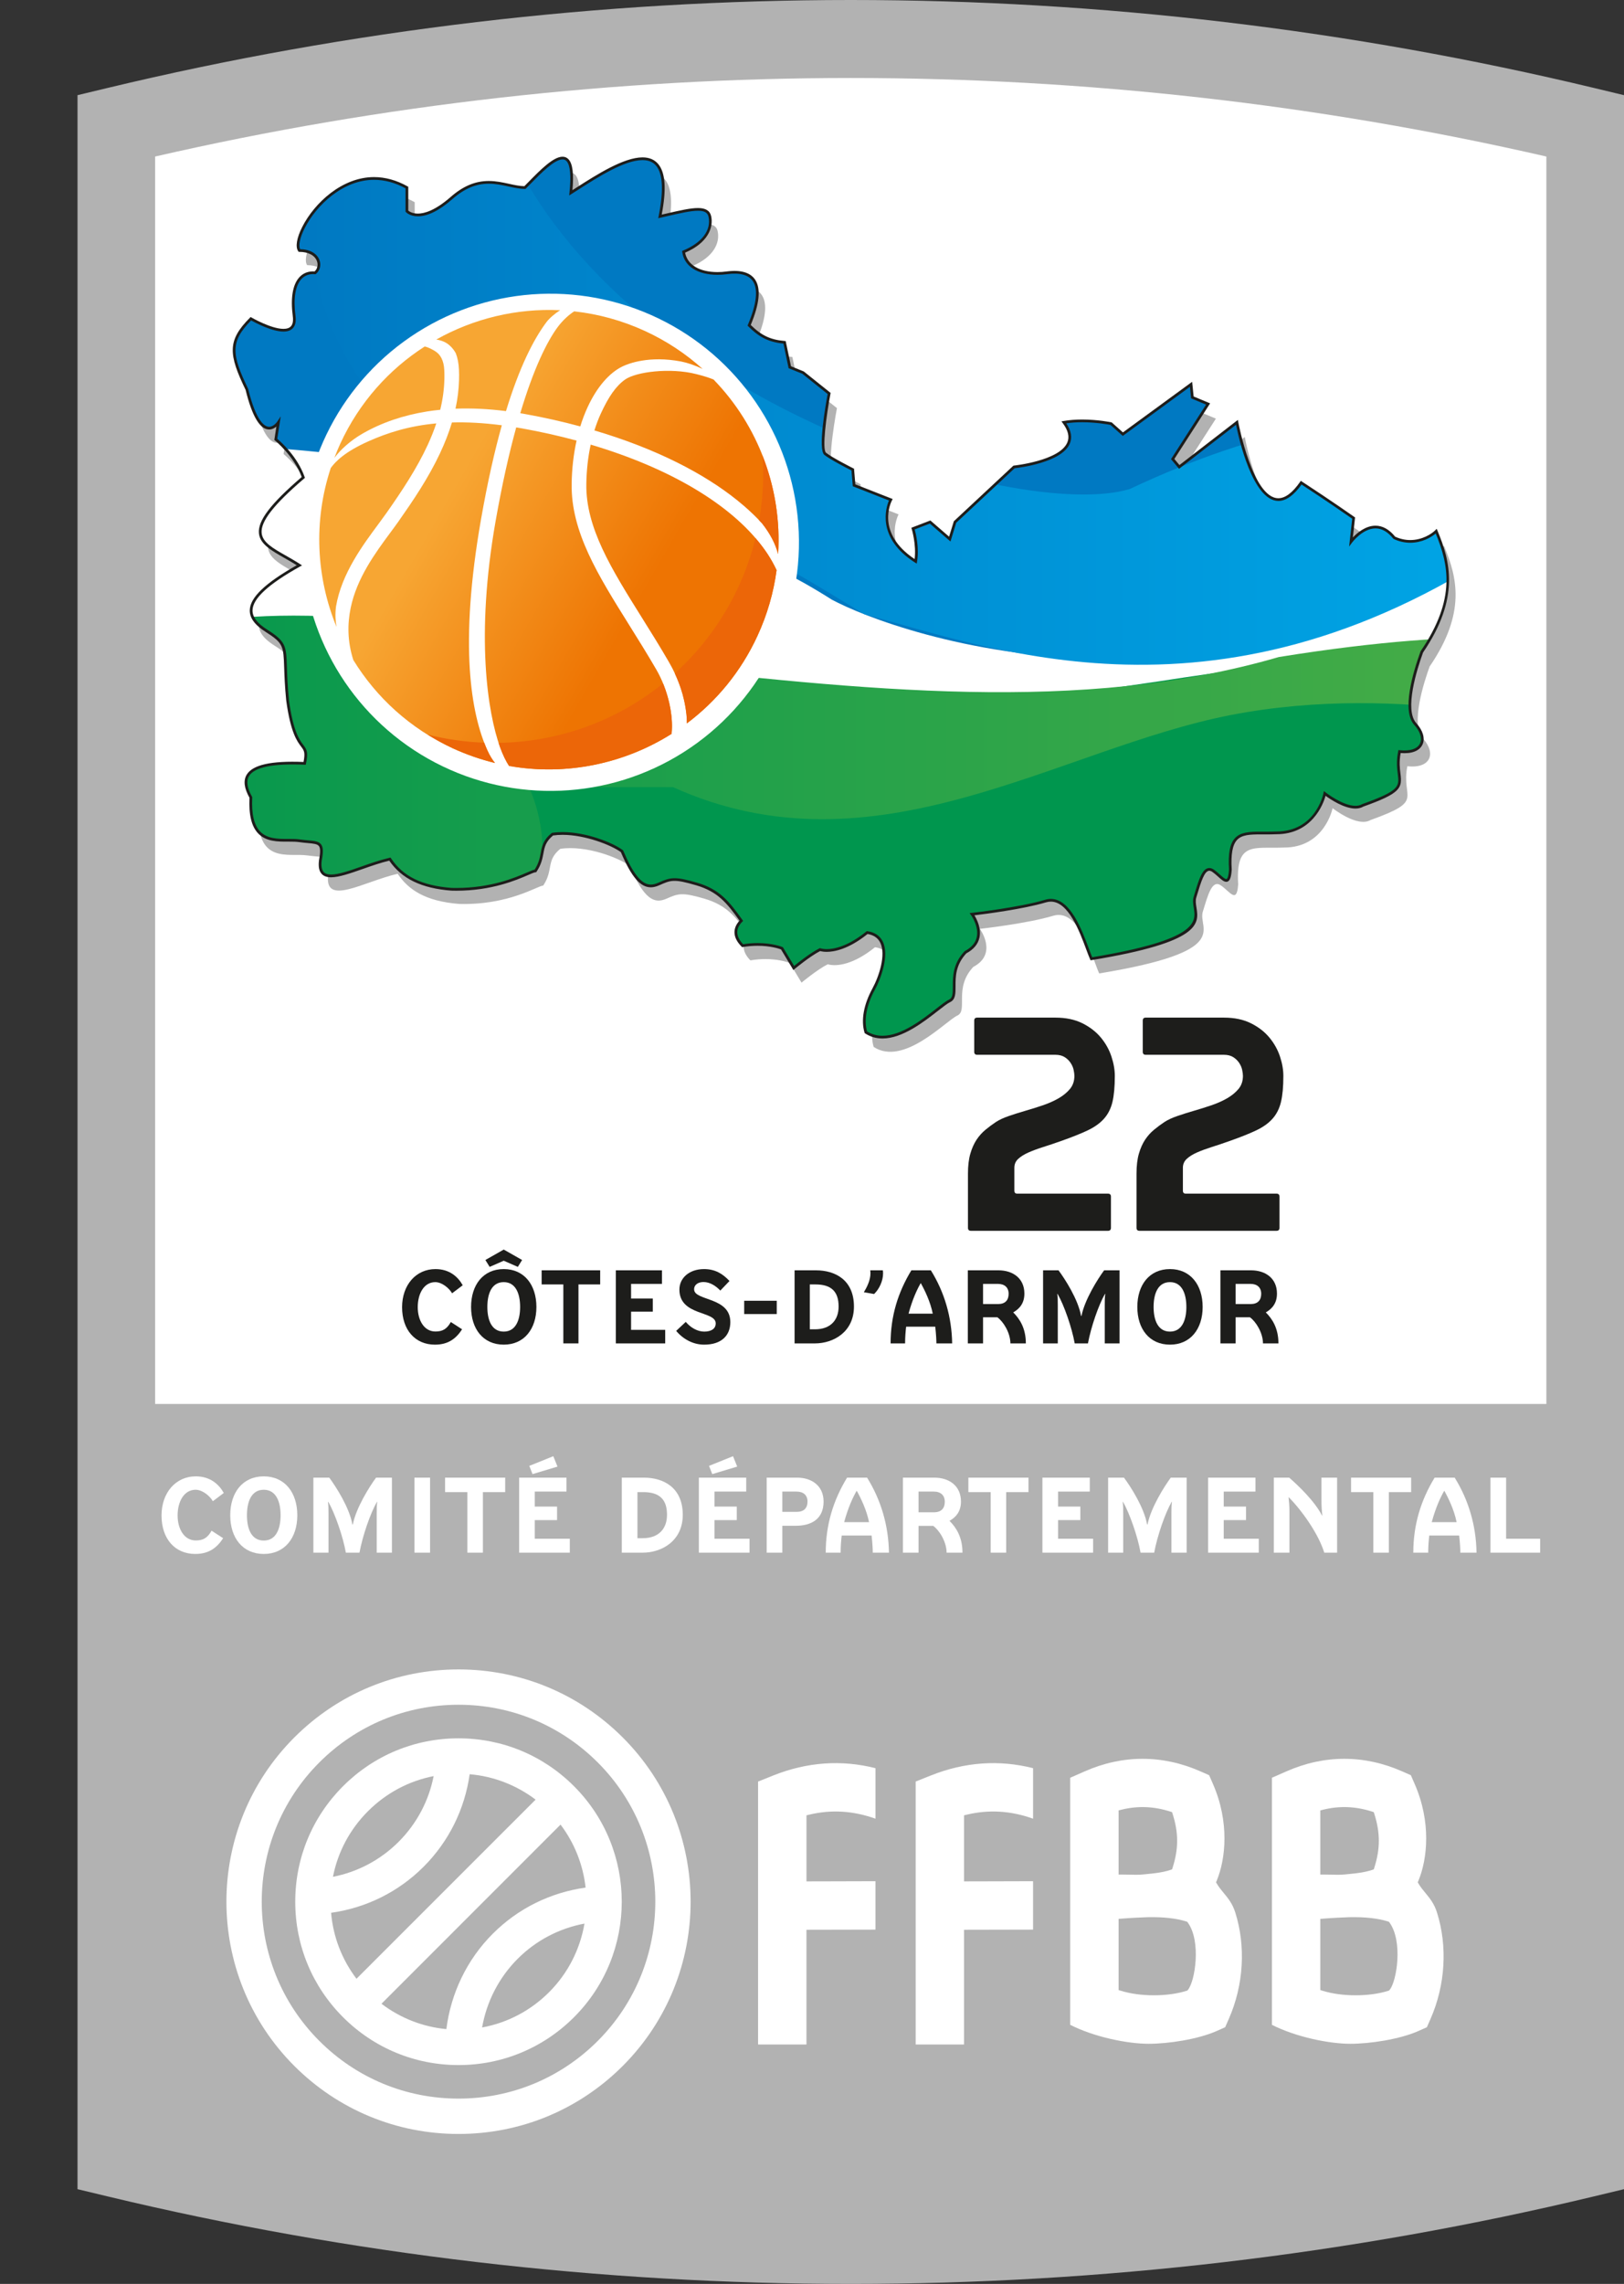 <?xml version="1.0" encoding="UTF-8"?><svg xmlns="http://www.w3.org/2000/svg" width="106.311mm" height="149.469mm" xmlns:xlink="http://www.w3.org/1999/xlink" viewBox="0 0 301.354 423.692"><rect x="0" y="0" width="301.354" height="423.692" fill="#333333" stroke="none"/><defs><style>.cls-1{fill:none;}.cls-2{fill:url(#linear-gradient);}.cls-3{clip-path:url(#clippath);}.cls-4{fill:#00964e;}.cls-5{fill:#0079c2;}.cls-6{fill:#ec6608;}.cls-7{fill:#fff;}.cls-8{fill:#b2b2b2;}.cls-9{fill:#1d1d1b;}.cls-10{fill:url(#Nouvelle_nuance_de_dégradé_2);}.cls-11{fill:url(#Nouvelle_nuance_de_dégradé_4);}</style><clipPath id="clippath"><path class="cls-1" d="m46.473,59.175s8.76,5.107,8.029-.485c-.729-5.599.974-8.274,3.893-8.03,1.459-1.219.73-4.139-2.92-4.139-1.946-2.676,7.786-18.492,19.952-11.678v4.38s2.434,2.678,8.274-2.434c5.84-5.109,9.977-1.946,13.627-1.946,3.648-3.65,9.732-10.707,8.514.974,6.57-4.136,20.197-13.871,16.546,4.38,5.354-1.216,8.763-2.19,9.248,0,.485,2.189-.732,4.865-4.868,6.568.488,3.408,4.381,4.378,8.029,3.895,3.651-.488,8.031.486,4.139,9.734,1.948,1.946,3.651,2.917,6.569,3.161l.972,4.622,2.435.975,4.865,3.891s-1.948,10.22-.731,11.194c1.219.974,5.111,2.921,5.111,2.921l.244,2.92,6.815,2.676s-3.41,6.326,4.621,11.436c.487-2.919-.488-6.083-.488-6.083l3.166-1.216,3.649,3.164.972-3.164,10.951-10.22s14.356-1.46,9.248-8.272c4.133-.729,8.757.241,8.757.241l2.191,1.95,12.652-9.248.244,2.433,2.92,1.218-6.569,10.218,1.216,1.46,10.704-8.272s4.136,22.389,11.921,11.194c5.599,3.65,9.735,6.567,9.735,6.567l-.485,4.381s4.136-5.595,8.028-.73c3.649,1.705,6.812-.242,7.785-1.216,2.435,5.838,4.139,12.413-2.676,22.386-.972,2.678-3.649,10.706-1.213,13.385,2.429,2.673,1.457,5.593-2.923,5.107-1.216,6.085,3.408,6.325-6.812,9.976-2.435,1.46-7.056-2.191-7.056-2.191,0,0-1.46,7.301-9.004,7.301-5.596.242-9.004-1.216-8.516,6.814-.244,3.651-1.46,1.459-3.161.244-1.704-1.219-2.438,1.702-3.408,4.867-.975,3.162,5.84,7.3-19.224,11.432-1.219-2.672-3.651-12.162-8.519-10.703-4.865,1.46-13.624,2.434-13.624,2.434,0,0,3.408,4.621-1.216,7.058-3.649,3.891-.972,8.027-2.92,9.004-2.188.973-9.976,9.486-15.575,5.84-.728-2.437,0-5.359,1.46-8.031,1.463-2.679,3.895-9.732-1.213-10.464-3.895,3.164-7.056,3.648-8.76,3.164-1.95.971-4.87,3.405-4.87,3.405l-2.189-3.648s-2.92-1.216-7.3-.485c-1.216-1.22-1.945-2.921-.241-4.625-2.432-3.407-4.136-5.597-8.274-6.814-4.135-1.216-4.866-.972-7.056,0-2.19.975-4.137.242-6.812-6.083-1.946-1.46-8.03-3.892-12.898-3.164-2.676,2.19-1.218,3.894-3.162,6.815-.974,0-6.329,3.649-15.574,3.408-6.326-.487-9.488-2.679-11.436-5.598-6.327,1.46-13.627,6.082-12.896.242.729-3.891-.486-3.164-3.894-3.647-3.406-.489-9.488,1.702-9.002-8.033-2.191-3.891-.974-6.812,9.976-6.325.974-4.625-1.704-.975-3.164-11.681-.972-9.732.731-9.975-3.892-12.895-4.624-2.919-4.38-6.329,6.082-12.166-6.326-4.137-12.896-4.625.73-16.303-1.46-4.139-5.11-7.059-5.11-7.059l.488-3.161s-3.162,4.867-5.841-6.084c-3.162-6.57-3.405-9.004.731-13.14Z"/></clipPath><linearGradient id="Nouvelle_nuance_de_dégradé_2" x1="56.359" y1="72.225" x2="285.507" y2="72.225" gradientUnits="userSpaceOnUse"><stop offset="0" stop-color="#0079c2"/><stop offset="1" stop-color="#00a7e7"/></linearGradient><linearGradient id="Nouvelle_nuance_de_dégradé_4" x1="11.599" y1="153.757" x2="294.408" y2="153.757" gradientUnits="userSpaceOnUse"><stop offset="0" stop-color="#00964e"/><stop offset="1" stop-color="#4bae46"/></linearGradient><linearGradient id="linear-gradient" x1="64.954" y1="78.806" x2="138.766" y2="121.422" gradientUnits="userSpaceOnUse"><stop offset=".262" stop-color="#f7a633"/><stop offset=".738" stop-color="#ee7402"/></linearGradient></defs><g id="Calque_4"><polygon class="cls-7" points="291.55 23.47 151.561 3.468 25.05 23.47 25.05 265.46 291.55 265.46 291.55 23.47"/></g><g id="Calque_5"><path class="cls-8" d="m48.001,61.843s8.76,5.107,8.028-.485c-.729-5.599.974-8.274,3.893-8.03,1.459-1.219.73-4.139-2.92-4.139-1.946-2.676,7.786-18.492,19.952-11.678v4.38s2.434,2.678,8.274-2.434c5.84-5.108,9.977-1.946,13.627-1.946,3.649-3.65,9.732-10.707,8.515.974,6.57-4.136,20.197-13.871,16.546,4.38,5.354-1.216,8.762-2.19,9.247,0,.488,2.189-.732,4.865-4.867,6.569.488,3.407,4.379,4.378,8.031,3.895,3.648-.488,8.028.486,4.136,9.734,1.947,1.946,3.651,2.917,6.571,3.161l.972,4.622,2.432.975,4.868,3.891s-1.948,10.22-.732,11.194c1.219.974,5.111,2.921,5.111,2.921l.244,2.92,6.812,2.676s-3.408,6.326,4.624,11.436c.488-2.919-.49-6.084-.49-6.084l3.166-1.216,3.651,3.164.97-3.164,10.951-10.22s14.356-1.46,9.248-8.272c4.136-.729,8.76.241,8.76.241l2.189,1.95,12.652-9.248.244,2.433,2.92,1.218-6.568,10.218,1.216,1.46,10.707-8.272s4.133,22.389,11.921,11.194c5.596,3.65,9.732,6.567,9.732,6.567l-.485,4.381s4.136-5.595,8.028-.73c3.651,1.705,6.815-.242,7.785-1.216,2.435,5.838,4.139,12.413-2.673,22.386-.973,2.678-3.649,10.706-1.216,13.385,2.432,2.673,1.46,5.593-2.92,5.107-1.216,6.085,3.405,6.325-6.815,9.976-2.432,1.46-7.056-2.191-7.056-2.191,0,0-1.457,7.301-9.001,7.301-5.599.242-9.006-1.216-8.519,6.814-.241,3.651-1.457,1.459-3.161.244-1.704-1.219-2.435,1.702-3.408,4.867-.972,3.162,5.84,7.3-19.223,11.432-1.216-2.672-3.651-12.162-8.516-10.703-4.867,1.46-13.624,2.434-13.624,2.434,0,0,3.408,4.621-1.219,7.057-3.649,3.891-.97,8.027-2.917,9.004-2.191.972-9.979,9.486-15.575,5.84-.729-2.437,0-5.359,1.46-8.031,1.46-2.679,3.892-9.732-1.214-10.464-3.898,3.164-7.059,3.648-8.763,3.164-1.948.971-4.867,3.405-4.867,3.405l-2.189-3.649s-2.92-1.216-7.3-.485c-1.216-1.22-1.945-2.921-.241-4.625-2.435-3.408-4.139-5.597-8.275-6.814-4.135-1.216-4.867-.972-7.057,0-2.19.975-4.138.242-6.812-6.084-1.946-1.46-8.03-3.892-12.897-3.164-2.676,2.19-1.218,3.894-3.162,6.815-.974,0-6.329,3.649-15.574,3.408-6.326-.488-9.488-2.679-11.436-5.598-6.327,1.46-13.627,6.082-12.896.243.729-3.891-.486-3.164-3.894-3.647-3.406-.489-9.488,1.702-9.002-8.033-2.191-3.891-.974-6.812,9.976-6.325.974-4.625-1.704-.975-3.164-11.681-.972-9.732.731-9.975-3.892-12.895-4.623-2.918-4.38-6.329,6.082-12.166-6.326-4.137-12.896-4.625.73-16.303-1.46-4.139-5.11-7.059-5.11-7.059l.487-3.161s-3.162,4.867-5.841-6.083c-3.162-6.57-3.405-9.004.731-13.14Z"/><g class="cls-3"><rect class="cls-7" x="38.912" y="26.391" width="233.148" height="167.149"/><path class="cls-5" d="m8.028,81.793s94.567-3.569,146.312,29.441c11.598,6.246,74.941,29.44,137.389-18.735V6.854H0l8.028,74.939Z"/><path class="cls-10" d="m57.097,21.127s-8.98,54.19,35.708,67.692c44.688,13.498,34.353,4.648,67.571,25.129,24.682,6.572,68.751,23.822,124.137-16.21,7.216-19.515-25.585-30.259-74.859-7.025-20.521,6.245-96.35-16.058-116.871-66.909l-35.685-2.678Z"/><path class="cls-4" d="m278.348,121.047s-13.092-2.437-63.342,5.354c-18.733,2.675-33.902,6.245-113.301-5.354-39.254-4.461-57.099-7.136-90.106,5.354-33.009,12.49,42.821,79.399,42.821,79.399l115.086,15.167,82.969-16.949,25.873-82.971Z"/><path class="cls-11" d="m294.408,136.213c-2.679-.891-33.902-9.812-66.021-3.567-32.114,6.245-66.016,30.333-103.488,13.381h-26.763s17.842,34.796-41.039,47.285c-37.47-10.706-45.499-60.666-45.499-60.666,0,0,3.001-34.162,104.989-9.498,43.8,4.898,84.124,9.386,120.713-1.262,38.371-6.191,52.646-2.622,52.646-2.622l4.461,16.949Z"/><path class="cls-1" d="m46.82,59.175s8.76,5.107,8.028-.485c-.729-5.599.975-8.274,3.894-8.03,1.462-1.219.73-4.139-2.919-4.139-1.948-2.676,7.785-18.492,19.952-11.678v4.38s2.432,2.678,8.272-2.434c5.84-5.109,9.976-1.946,13.627-1.946,3.649-3.65,9.732-10.707,8.516.974,6.568-4.136,20.196-13.871,16.546,4.38,5.352-1.216,8.762-2.19,9.247,0,.488,2.189-.731,4.865-4.867,6.568.486,3.408,4.379,4.378,8.028,3.895,3.651-.488,8.031.486,4.139,9.734,1.945,1.946,3.649,2.917,6.569,3.161l.975,4.622,2.432.975,4.865,3.891s-1.945,10.22-.729,11.194c1.216.974,5.111,2.921,5.111,2.921l.244,2.92,6.809,2.676s-3.405,6.326,4.623,11.436c.49-2.919-.485-6.083-.485-6.083l3.164-1.216,3.649,3.164.972-3.164,10.951-10.22s14.356-1.46,9.245-8.272c4.139-.729,8.763.241,8.763.241l2.188,1.95,12.652-9.248.244,2.433,2.92,1.218-6.571,10.218,1.219,1.46,10.704-8.272s4.136,22.389,11.924,11.194c5.596,3.65,9.732,6.567,9.732,6.567l-.485,4.381s4.136-5.595,8.028-.73c3.651,1.705,6.812-.242,7.785-1.216,2.435,5.838,4.136,12.413-2.674,22.386-.975,2.678-3.651,10.706-1.219,13.385,2.435,2.673,1.46,5.593-2.92,5.107-1.216,6.085,3.407,6.325-6.812,9.976-2.432,1.46-7.056-2.191-7.056-2.191,0,0-1.46,7.301-9.001,7.301-5.599.242-9.007-1.216-8.519,6.814-.244,3.651-1.457,1.459-3.161.244-1.707-1.219-2.438,1.702-3.408,4.867-.975,3.162,5.84,7.3-19.223,11.432-1.216-2.672-3.651-12.162-8.516-10.703-4.868,1.46-13.627,2.434-13.627,2.434,0,0,3.408,4.621-1.216,7.058-3.649,3.891-.97,8.027-2.92,9.004-2.189.973-9.979,9.486-15.572,5.84-.731-2.437,0-5.359,1.46-8.031,1.46-2.679,3.892-9.732-1.216-10.464-3.895,3.164-7.056,3.648-8.76,3.164-1.948.971-4.87,3.405-4.87,3.405l-2.189-3.648s-2.92-1.216-7.297-.485c-1.216-1.22-1.948-2.921-.244-4.625-2.433-3.407-4.136-5.597-8.274-6.814-4.136-1.216-4.866-.972-7.056,0-2.19.975-4.138.242-6.814-6.083-1.945-1.46-8.027-3.892-12.896-3.164-2.676,2.19-1.216,3.894-3.162,6.815-.974,0-6.329,3.649-15.574,3.408-6.326-.487-9.489-2.679-11.436-5.598-6.327,1.46-13.627,6.082-12.896.242.73-3.891-.486-3.164-3.892-3.647-3.408-.489-9.489,1.702-9.004-8.033-2.19-3.891-.974-6.812,9.976-6.325.972-4.625-1.704-.975-3.162-11.681-.974-9.732.73-9.975-3.894-12.895-4.624-2.919-4.38-6.329,6.084-12.166-6.327-4.137-12.897-4.625.729-16.303-1.46-4.139-5.109-7.059-5.109-7.059l.485-3.161s-3.161,4.867-5.84-6.084c-3.162-6.57-3.405-9.004.731-13.14Z"/></g><path class="cls-9" d="m206.151,221.984v5.792c0,.367-.185.552-.552.552h-25.43c-.367,0-.552-.185-.552-.552v-10.037c0-1.474.148-2.71.443-3.721.294-1.014.681-1.876,1.157-2.596.479-.713,1.031-1.331,1.656-1.844.625-.517,1.27-.994,1.931-1.435.625-.406,1.415-.776,2.371-1.104.956-.333,1.978-.651,3.06-.967,1.087-.314,2.172-.651,3.256-1.02,1.085-.368,2.06-.802,2.925-1.296.863-.5,1.572-1.077,2.122-1.736.552-.664.829-1.474.829-2.427,0-.297-.048-.664-.14-1.105-.089-.441-.275-.875-.552-1.296-.275-.42-.644-.782-1.101-1.079-.462-.289-1.04-.44-1.737-.44h-14.507c-.37,0-.552-.185-.552-.552v-5.79c0-.37.182-.553.552-.553h14.507c1.948,0,3.62.35,5.019,1.05,1.398.698,2.536,1.583,3.422,2.648.883,1.066,1.536,2.233,1.956,3.5.423,1.269.633,2.476.633,3.618,0,1.983-.146,3.59-.437,4.824-.294,1.233-.821,2.273-1.572,3.115-.757.849-1.777,1.575-3.063,2.18-1.286.608-2.923,1.26-4.91,1.956-1.141.409-2.236.776-3.281,1.105-1.048.333-1.967.67-2.757,1.02-.793.348-1.426.745-1.905,1.188-.479.44-.715.992-.715,1.653v4.248c0,.37.182.552.549.552h16.825c.367,0,.552.185.552.549Z"/><path class="cls-9" d="m237.427,221.984v5.792c0,.367-.185.552-.552.552h-25.428c-.37,0-.552-.185-.552-.552v-10.037c0-1.474.146-2.71.44-3.721.294-1.014.681-1.876,1.157-2.596.476-.713,1.031-1.331,1.656-1.844.625-.517,1.27-.994,1.931-1.435.625-.406,1.415-.776,2.373-1.104.956-.333,1.976-.651,3.06-.967,1.085-.314,2.169-.651,3.253-1.02,1.085-.368,2.06-.802,2.923-1.296.866-.5,1.572-1.077,2.127-1.736.552-.664.827-1.474.827-2.427,0-.297-.048-.664-.14-1.105-.09-.441-.275-.875-.549-1.296-.277-.42-.644-.782-1.104-1.079-.46-.289-1.04-.44-1.737-.44h-14.507c-.37,0-.552-.185-.552-.552v-5.79c0-.37.182-.553.552-.553h14.507c1.948,0,3.62.35,5.019,1.05,1.398.698,2.539,1.583,3.422,2.648.883,1.066,1.533,2.233,1.959,3.5.42,1.269.633,2.476.633,3.618,0,1.983-.148,3.59-.443,4.824-.294,1.233-.818,2.273-1.569,3.115-.757.849-1.776,1.575-3.063,2.18-1.289.608-2.923,1.26-4.91,1.956-1.141.409-2.233.776-3.284,1.105-1.045.333-1.964.67-2.757,1.02-.79.348-1.424.745-1.903,1.188-.476.44-.715.992-.715,1.653v4.248c0,.37.182.552.549.552h16.825c.367,0,.552.185.552.549Z"/><path class="cls-9" d="m163.759,192.65c-1.181,0-2.268-.318-3.229-.944l-.077-.051-.026-.088c-.688-2.299-.161-5.221,1.481-8.226,1.188-2.182,2.55-6.243,1.425-8.487-.436-.869-1.223-1.403-2.345-1.587-3.581,2.878-6.276,3.311-7.569,3.311-.448,0-.863-.049-1.237-.146-1.9.975-4.705,3.307-4.733,3.331l-.227.189-2.296-3.828c-.356-.132-1.962-.671-4.342-.671-.904,0-1.827.078-2.743.231l-.129.021-.093-.092c-1.624-1.629-1.758-3.336-.389-4.827-2.361-3.295-4.062-5.385-8.019-6.547-4.17-1.226-4.703-.977-6.882-.011-.568.254-1.081.377-1.567.377-1.948,0-3.611-1.955-5.553-6.529-1.812-1.325-6.643-3.207-10.811-3.207-.619,0-1.216.041-1.774.121-1.379,1.15-1.568,2.16-1.788,3.329-.181.965-.387,2.058-1.271,3.386l-.075.112h-.135c-.181,0-.722.234-1.348.504-2.19.947-6.747,2.916-13.351,2.916h-.003c-.289,0-.582-.004-.878-.013-5.556-.427-9.225-2.197-11.541-5.564-1.639.391-3.326.984-4.958,1.557-2.241.786-4.358,1.529-5.837,1.529-.805,0-1.383-.213-1.77-.65-.463-.524-.617-1.345-.471-2.509.274-1.471.268-2.254-.022-2.637-.299-.395-.999-.458-2.059-.553-.466-.042-.998-.091-1.598-.175-.555-.08-1.181-.087-1.882-.087h-.342c-1.754,0-3.937,0-5.399-1.537-1.224-1.286-1.747-3.445-1.599-6.599-.991-1.786-1.166-3.181-.535-4.261,1.085-1.855,4.52-2.631,10.563-2.386.353-1.79.09-2.138-.461-2.869-.725-.963-1.939-2.573-2.749-8.516-.268-2.687-.335-4.685-.384-6.145-.131-3.919-.151-4.521-3.393-6.569-2.049-1.294-3.027-2.623-2.988-4.062.064-2.357,2.835-5.009,8.715-8.334-.78-.493-1.555-.933-2.307-1.362-2.425-1.377-4.519-2.567-4.711-4.562-.225-2.337,2.152-5.465,7.941-10.443-1.455-3.934-4.935-6.755-4.971-6.783l-.114-.091.383-2.48c-.334.279-.794.544-1.344.544-1.703,0-3.172-2.475-4.366-7.355-3.166-6.566-3.45-9.13.798-13.379l.138-.137.169.098c.036.021,3.627,2.099,5.922,2.099.64,0,1.11-.165,1.395-.49.332-.377.443-.998.333-1.842-.435-3.336-.031-5.819,1.166-7.182.725-.827,1.707-1.213,2.89-1.139.509-.478.675-1.218.423-1.913-.39-1.073-1.606-1.715-3.256-1.715h-.129l-.076-.104c-.577-.794-.298-2.493.747-4.545,2.262-4.443,7.391-9.225,13.307-9.225,2.091,0,4.186.58,6.226,1.723l.13.072v4.419c.183.157.753.558,1.788.558,1.166,0,3.164-.534,6.066-3.073,2.322-2.03,4.572-2.976,7.083-2.976,1.359,0,2.591.269,3.783.529.991.217,1.929.422,2.824.437.253-.254.517-.524.789-.801,2.147-2.189,4.58-4.669,6.297-4.669.451,0,.83.168,1.129.5.745.825.977,2.696.706,5.707.264-.168.538-.343.82-.524,3.667-2.346,8.691-5.557,12.183-5.557,1.264,0,2.252.423,2.937,1.258,1.317,1.607,1.523,4.671.627,9.36l.808-.185c2.517-.58,4.505-1.037,5.925-1.037,1.417,0,2.214.49,2.437,1.5.467,2.091-.568,4.953-4.831,6.779.431,2.26,2.663,3.604,6.016,3.604.555,0,1.127-.039,1.698-.115,2.578-.343,4.39.176,5.29,1.533,1.086,1.637.81,4.46-.822,8.391,2.004,1.968,3.668,2.751,6.294,2.969l.188.016.983,4.674,2.371.963,4.987,3.986-.029.15c-.796,4.181-1.578,10.343-.821,10.948,1.184.946,5.027,2.874,5.066,2.893l.126.063.244,2.905,6.93,2.723-.135.251c-.132.247-3.103,6.015,4.208,10.89.332-2.714-.53-5.553-.538-5.582l-.07-.226,3.528-1.355,3.474,3.008.876-2.857.049-.046,11.013-10.277.086-.01c.084-.008,8.431-.895,9.902-4.254.459-1.049.181-2.266-.831-3.615l-.248-.329.406-.071c1.035-.182,2.193-.275,3.437-.275,2.916,0,5.393.513,5.418.517l.066.014,2.086,1.859,12.844-9.388.273,2.722,3.059,1.275-.163.255-6.469,10.062.941,1.131,10.843-8.377.074.408c.026.141,2.665,14.122,7.443,14.122,1.272,0,2.626-1.019,4.023-3.026l.14-.202.206.134c5.536,3.611,9.697,6.543,9.739,6.571l.122.087-.41,3.713c.786-.834,2.344-2.182,4.203-2.182,1.321,0,2.547.685,3.643,2.036.909.416,1.851.626,2.802.626,2.237,0,3.972-1.142,4.643-1.816l.268-.269.146.35c2.337,5.605,4.251,12.435-2.68,22.599-1.138,3.137-3.506,10.62-1.256,13.099,1.228,1.349,1.663,2.825,1.167,3.947-.53,1.198-2.005,1.78-4.07,1.604-.301,1.672-.151,2.875-.029,3.85.328,2.634.098,3.587-6.905,6.089-.376.231-.88.359-1.452.359-2.112.001-4.664-1.721-5.54-2.358-.439,1.527-2.499,7.123-9.151,7.123-.631.028-1.244.034-1.827.034l-1.115-.003c-1.974,0-3.44.073-4.328,1.017-.852.906-1.169,2.652-.996,5.498-.073,1.145-.251,2.282-1.01,2.282-.449,0-.919-.422-1.516-.957-.328-.294-.667-.6-1.034-.86-.219-.157-.42-.237-.597-.237-.912,0-1.548,2.096-2.221,4.316l-.2.657c-.171.555-.074,1.17.029,1.82.477,3.005,1.016,6.411-19.454,9.787l-.19.032-.08-.176c-.209-.458-.451-1.11-.731-1.864-1.232-3.307-3.291-8.844-6.56-8.844-.3,0-.611.048-.922.141-4.233,1.269-11.47,2.182-13.26,2.395.444.724,1.324,2.446.923,4.191-.272,1.19-1.087,2.153-2.424,2.867-2.011,2.166-2.006,4.364-2.002,6.131.003,1.295.004,2.413-.957,2.895-.493.22-1.29.842-2.3,1.631-2.622,2.047-6.581,5.139-10.297,5.139Zm-2.875-1.319c.859.539,1.826.813,2.875.813,3.541,0,7.419-3.028,9.986-5.031,1.037-.811,1.856-1.45,2.396-1.69.639-.321.669-1.096.667-2.437-.004-1.767-.01-4.186,2.167-6.508l.067-.052c1.222-.643,1.963-1.501,2.204-2.55.464-2.015-1.055-4.112-1.07-4.133l-.259-.353.434-.048c.087-.01,8.791-.989,13.58-2.425.358-.108.719-.163,1.068-.163,3.62,0,5.757,5.743,7.034,9.173.242.652.455,1.225.64,1.653,19.777-3.282,19.26-6.549,18.842-9.176-.112-.71-.219-1.382-.014-2.049l.201-.656c.793-2.612,1.419-4.674,2.705-4.674.285,0,.585.112.891.331.39.278.755.605,1.077.895.454.408.923.828,1.179.828.118,0,.399-.174.506-1.778-.185-3.002.165-4.814,1.132-5.843,1.025-1.09,2.662-1.177,4.697-1.177l1.115.003c.576,0,1.183-.006,1.816-.032,7.254,0,8.705-6.809,8.764-7.098l.081-.405.324.255c.031.025,3.172,2.483,5.532,2.482.481,0,.897-.104,1.237-.308,7-2.506,6.905-3.279,6.619-5.572-.132-1.054-.296-2.367.078-4.236l.045-.228.231.027c1.94.21,3.332-.261,3.784-1.283.413-.935.01-2.206-1.08-3.404-2.354-2.592-.28-9.659,1.166-13.641l.029-.056c6.678-9.777,5.107-16.156,2.787-21.813-.863.731-2.584,1.713-4.727,1.713-1.044,0-2.077-.235-3.068-.698l-.091-.071c-1.005-1.257-2.11-1.893-3.286-1.893-2.376,0-4.322,2.589-4.342,2.615l-.557.752.572-5.163c-.716-.502-4.498-3.142-9.399-6.343-1.45,2.019-2.895,3.043-4.296,3.043-4.767,0-7.377-11.734-7.86-14.13l-10.576,8.17-1.491-1.789.099-.157,6.406-9.963-2.781-1.16-.214-2.142-12.46,9.107-2.289-2.041c-.406-.078-2.65-.493-5.25-.493-1.058,0-2.048.067-2.952.203.93,1.376,1.149,2.648.652,3.786-1.523,3.475-9.273,4.437-10.23,4.544l-10.84,10.116-1.063,3.471-3.829-3.319-2.809,1.079c.216.787.855,3.447.433,5.973l-.063.377-.322-.206c-7.217-4.591-5.363-10.248-4.83-11.511l-6.71-2.636-.244-2.935c-.693-.35-3.915-1.995-5.03-2.886-1.237-.991.231-9.258.612-11.289l-4.719-3.772-2.523-1.012-.961-4.572c-3.056-.296-4.775-1.453-6.542-3.217l-.119-.12.066-.157c1.62-3.849,1.934-6.566.932-8.073-.784-1.181-2.435-1.628-4.802-1.312-.594.079-1.188.119-1.766.119-3.722,0-6.17-1.582-6.549-4.229l-.028-.195.181-.076c3.508-1.445,5.27-3.793,4.717-6.28-.172-.773-.752-1.104-1.944-1.104-1.363,0-3.326.451-5.812,1.024l-1.569.358.076-.383c.936-4.682.786-7.818-.448-9.323-.592-.723-1.425-1.073-2.545-1.073-3.344,0-8.296,3.165-11.91,5.477-.442.283-.864.553-1.26.803l-.44.278.054-.518c.325-3.12.148-5.083-.527-5.833-.202-.223-.448-.332-.753-.332-1.506,0-3.962,2.505-5.936,4.517-.3.307-.591.603-.868.88l-.074.073h-.105c-.981,0-1.979-.217-3.036-.448-1.165-.255-2.371-.519-3.675-.519-2.381,0-4.526.905-6.75,2.851-2.424,2.122-4.577,3.197-6.399,3.197-1.499,0-2.2-.752-2.228-.784l-.066-.072v-4.33c-1.923-1.052-3.89-1.586-5.85-1.586-5.703,0-10.662,4.639-12.857,8.949-.881,1.729-1.204,3.238-.851,3.916,1.8.036,3.136.796,3.59,2.046.338.93.083,1.927-.65,2.537l-.079.067-.103-.009c-1.065-.092-1.939.235-2.577.961-1.099,1.25-1.459,3.597-1.044,6.784.13.995-.023,1.749-.454,2.24-.386.44-.984.663-1.776.663-2.163,0-5.244-1.645-6.006-2.071-3.917,3.976-3.623,6.323-.547,12.715,1.502,6.113,3.083,7.018,3.892,7.018.869,0,1.503-.954,1.51-.964l.639-.975-.643,4.171c.645.541,3.738,3.281,5.077,7.079l.058.164-.132.112c-5.67,4.859-8.105,7.981-7.899,10.123.167,1.733,2.06,2.809,4.457,4.173.872.494,1.774,1.008,2.687,1.604l.349.228-.365.204c-5.878,3.279-8.764,5.932-8.823,8.111-.034,1.246.867,2.429,2.752,3.619,3.468,2.192,3.496,3.015,3.628,6.981.048,1.453.114,3.441.38,6.103.792,5.803,1.955,7.347,2.65,8.269.674.895.953,1.38.509,3.489l-.044.21-.214-.01c-5.87-.257-9.343.457-10.32,2.127-.54.925-.352,2.175.576,3.821l.036.065-.004.073c-.153,3.047.324,5.108,1.457,6.298,1.313,1.38,3.375,1.38,5.033,1.38h.342c.721,0,1.366.007,1.954.091.59.084,1.113.132,1.572.172,1.194.108,1.983.178,2.417.752.394.521.427,1.367.118,3.019-.122.984-.005,1.694.351,2.098.285.322.739.479,1.391.479,1.393,0,3.47-.729,5.669-1.501,1.702-.597,3.461-1.215,5.18-1.611l.17-.039.097.146c2.247,3.367,5.716,5.059,11.245,5.485.28.007.568.011.852.011h.003c6.499,0,10.991-1.94,13.15-2.873.665-.287,1.109-.479,1.403-.531.772-1.196.953-2.165,1.129-3.102.23-1.226.448-2.385,2.018-3.671l.054-.043.069-.01c.603-.091,1.248-.136,1.917-.136,4.376,0,9.298,1.943,11.169,3.347l.055.041.026.063c1.838,4.346,3.415,6.284,5.115,6.284.414,0,.86-.109,1.362-.333,1.181-.524,1.96-.845,3.065-.845.958,0,2.126.234,4.166.834,4.183,1.23,5.922,3.427,8.41,6.909l.124.174-.151.153c-1.613,1.611-.835,3.144.151,4.175.901-.144,1.806-.217,2.696-.217,2.806,0,4.54.709,4.611.738l.077.032,2.081,3.469c.73-.594,3.032-2.424,4.688-3.251l.088-.043.094.027c.354.101.757.153,1.196.153,1.237,0,3.835-.426,7.338-3.269l.087-.07.109.015c1.352.195,2.305.827,2.833,1.879,1.306,2.606-.367,6.999-1.435,8.956-1.555,2.847-2.074,5.593-1.466,7.748Z"/><circle class="cls-7" cx="102.138" cy="100.603" r="46.119" transform="translate(-4.098 4.338) rotate(-2.385)"/><path class="cls-2" d="m67.323,80.41c3.497-2.005,7.509-3.374,11.926-4.08.8-.126,1.613-.231,2.442-.312.461-1.89.732-3.815.772-5.784.01-.516.004-1.031-.02-1.552-.084-1.848-.74-2.92-1.651-3.502-.534-.339-1.278-.75-1.982-.901-6.606,4.24-12.123,10.345-15.654,18-.405.876-.765,1.762-1.104,2.651,1.093-1.439,2.865-3.144,5.27-4.52Zm17.26-14.87c.334.85.527,1.855.582,3.015.028.633.033,1.265.015,1.906-.045,1.76-.264,3.542-.657,5.355,2.978-.115,6.109.032,9.367.45,2.503-8.187,5.124-13.326,7.53-16.532.537-.715,1.613-1.623,2.515-2.183-8.065-.391-16.031,1.533-22.973,5.434.568.081,1.287.31,1.731.564.796.457,1.445,1.169,1.891,1.991Zm-22.235,46.988l.006-.031c1.041-6.162,5.073-11.503,7.89-15.311.537-.729,1.048-1.421,1.492-2.051,2.829-4.032,5.614-8.222,7.638-12.611.602-1.309,1.138-2.631,1.585-3.978-5.171.476-9.14,1.788-12.524,3.29-4.512,2.005-6.197,3.805-7.056,4.977-3.27,9.902-2.689,20.332,1.066,29.487-.2-1.118-.271-2.323-.098-3.771Zm34.195-35.874c.28.046.565.095.849.147,3.519.633,6.963,1.407,10.286,2.303.384-1.244.834-2.428,1.349-3.545,0,0,.001-.004.003-.005,1.706-3.709,4.02-6.403,6.512-7.593,1.042-.499,4.905-2.032,10.834-.9,1.137.22,2.623.713,4.006,1.379-3.107-2.802-6.685-5.187-10.687-7.03-4.276-1.97-8.707-3.159-13.143-3.651-.869.549-2.117,1.599-3.174,3.061-1.927,2.662-4.379,7.605-6.833,15.833Zm44.98,24.824c-5.913-7.944-17.335-14.678-31.912-18.998-.497,2.285-.773,4.747-.811,7.308-.13,8.098,4.684,15.796,10.259,24.71,1.659,2.652,3.376,5.394,5.067,8.316,1.812,3.122,2.906,6.389,3.254,9.713.043.431.087,1.062.07,1.669,5.477-4.105,10.046-9.591,13.109-16.246,1.83-3.965,2.996-8.068,3.545-12.183-.474-1.006-1.023-2.002-1.665-2.983-.291-.438-.594-.873-.916-1.306Zm-9.118-31.077c-.977-.399-2.046-.71-3.254-1.014-4.807-1.215-11.127-.422-13.168,1.028-1.707,1.212-3.057,3.195-4.481,6.276,0,0-.001.007-.003.007-.455.989-.856,2.044-1.201,3.15,5.605,1.656,10.826,3.679,15.461,6,4.194,2.1,7.91,4.437,11.037,6.954.434.346.852.697,1.261,1.047,1.216,1.052,2.334,2.134,3.351,3.238,1.519,1.938,2.474,3.779,2.982,5.693.746-11.97-3.623-23.776-11.985-32.377Zm-43.124,25.807c1.2-6.821,2.498-12.532,3.84-17.316-3.447-.45-6.508-.6-9.256-.521-.56,1.858-1.298,3.759-2.214,5.711-2.187,4.652-4.997,8.781-7.685,12.617-.463.66-.984,1.363-1.534,2.107-2.76,3.732-6.213,8.4-7.363,13.976-.614,2.97-.616,6.185.491,9.652,4.25,6.927,10.525,12.724,18.465,16.384,2.564,1.178,5.184,2.078,7.827,2.722-.477-.577-.958-1.338-1.424-2.368-3.019-6.724-5.29-19.419-1.148-42.964Zm27.47,19.736c-5.801-9.281-10.815-17.294-10.674-26.198.043-2.8.353-5.499.911-8.012-3.226-.872-6.595-1.627-10.08-2.256-.377-.069-.75-.132-1.119-.189-1.316,4.772-2.617,10.527-3.827,17.391-3.761,21.401-1.444,35.622.813,41.887.552,1.53,1.125,2.658,1.685,3.521,10.564,1.869,21.316-.38,30.16-5.952.374-3.518-.671-8.199-2.849-11.954-1.673-2.879-3.373-5.603-5.021-8.237Z"/><path class="cls-6" d="m92.521,137.805c.084.258.169.527.253.762.552,1.53,1.125,2.658,1.685,3.521,10.564,1.869,21.316-.38,30.16-5.952.291-2.742-.289-6.186-1.585-9.352-8.37,6.752-18.964,10.847-30.514,11.021Zm-2.671-.029c-3.614-.136-7.133-.644-10.511-1.512,1.495.93,3.046,1.798,4.687,2.554,2.564,1.178,5.184,2.078,7.827,2.722-.477-.577-.958-1.338-1.424-2.368-.197-.438-.39-.905-.579-1.397Zm51.673-36.297c-.417-.559-.866-1.11-1.337-1.656-2.399,9.833-7.705,18.526-14.967,25.105,1.157,2.472,1.891,5.018,2.161,7.6.043.431.087,1.062.07,1.669,5.477-4.105,10.046-9.591,13.109-16.246,1.83-3.965,2.996-8.068,3.545-12.183-.474-1.006-1.023-2.002-1.665-2.983-.291-.438-.594-.873-.916-1.306Zm-.039-16.976c.079,1.146.132,2.299.132,3.465,0,2.923-.265,5.781-.748,8.566.178.185.368.366.541.552,1.519,1.938,2.474,3.779,2.982,5.693.393-6.285-.64-12.52-2.906-18.276Z"/><path class="cls-9" d="m83.889,239.918c-.503-.909-1.859-2.071-3.118-2.071-2.091,0-3.253,2.13-3.253,4.648,0,2.42,1.181,4.512,3.272,4.512,1.336,0,2.13-.445,2.866-1.762l2.091,1.355c-1.104,1.704-2.556,2.847-5.035,2.847-3.659,0-6.099-2.711-6.099-6.951,0-4.106,2.556-7.068,6.196-7.068,2.634,0,4.202,1.472,5.054,3.002l-1.975,1.49Z"/><path class="cls-9" d="m87.415,242.455c0-4.105,2.247-7.029,6.061-7.029,3.795,0,6.061,2.924,6.061,7.029,0,4.086-2.266,6.99-6.061,6.99-3.814,0-6.061-2.904-6.061-6.99Zm8.675-7.435l-2.614-1.143-2.614,1.143-.794-1.278,3.408-1.936,3.408,1.936-.794,1.278Zm-5.654,7.435c0,2.401.774,4.569,3.04,4.569,2.246,0,3.04-2.168,3.04-4.569,0-2.421-.794-4.608-3.04-4.608-2.266,0-3.04,2.188-3.04,4.608Z"/><path class="cls-9" d="m107.343,249.213h-2.808v-10.941h-4.028v-2.614h10.863v2.614h-4.027v10.941Z"/><path class="cls-9" d="m114.277,235.659h8.559v2.518h-5.731v2.711h4.027v2.44h-4.027v3.369h6.332v2.518h-9.159v-13.555Z"/><path class="cls-9" d="m125.472,246.89l1.781-1.666c.91,1.085,2.188,1.801,3.427,1.801,1.298,0,2.13-.522,2.13-1.529,0-2.362-6.738-1.336-6.738-6.273,0-2.13,1.82-3.796,4.57-3.796,2.091,0,3.486.89,4.725,2.208l-1.704,1.781c-.833-.89-1.956-1.588-3.117-1.588-.949,0-1.743.465-1.743,1.355,0,2.189,6.719,1.356,6.719,6.08,0,2.44-1.588,4.183-4.86,4.183-2.071,0-3.931-1.046-5.188-2.556Z"/><path class="cls-9" d="m151.433,235.659c3.543,0,7.028,1.781,7.028,6.72,0,4.725-3.814,6.835-7.241,6.835h-3.776v-13.555h3.989Zm-1.162,10.941h.949c2.942,0,4.396-1.762,4.396-4.221,0-2.77-1.337-4.106-4.299-4.106h-1.046v8.326Z"/><path class="cls-9" d="m163.827,235.659c.02.194.038.368.038.561,0,1.414-.716,2.924-1.665,3.834l-1.897-.329c.601-1.007,1.22-2.246,1.22-3.523,0-.175-.02-.368-.038-.543h2.343Z"/><path class="cls-9" d="m172.735,235.659c2.517,4.047,3.872,8.655,3.95,13.555h-2.924c0-.522-.059-1.762-.213-3.098h-5.402c-.098.832-.194,1.878-.194,3.098h-2.691c0-5.112,1.395-9.508,3.853-13.555h3.621Zm.349,8.036c-.427-2.169-1.491-4.376-2.228-5.674-.696,1.201-1.549,3.04-2.265,5.674h4.492Z"/><path class="cls-9" d="m185.071,244.372h-2.652v4.841h-2.827v-13.555h5.694c2.633,0,4.802,1.452,4.802,4.318,0,1.801-.91,2.827-2.072,3.485,1.201,1.2,2.344,2.943,2.344,5.751h-2.866c-.019-2.014-1.336-4.067-2.421-4.841Zm-2.652-6.196v3.737h2.808c1.298,0,1.937-.717,1.937-1.898,0-1.162-.736-1.84-1.976-1.84h-2.769Z"/><path class="cls-9" d="m196.247,240.034l-.058.02c.097.581.097,1.355.097,2.092v7.067h-2.73v-13.555h2.866c1.181,1.588,3.64,5.384,4.183,8.462h.077c.601-3.04,3.04-6.894,4.202-8.462h2.865v13.555h-2.749v-7.067c0-.737,0-1.511.097-2.092l-.059-.02c-1.181,2.053-2.575,6.081-3.156,9.179h-2.459c-.504-2.866-1.975-7.126-3.176-9.179Z"/><path class="cls-9" d="m211.045,242.455c0-4.105,2.246-7.029,6.061-7.029,3.795,0,6.061,2.924,6.061,7.029,0,4.086-2.266,6.99-6.061,6.99-3.814,0-6.061-2.904-6.061-6.99Zm3.021,0c0,2.401.774,4.569,3.04,4.569,2.246,0,3.04-2.168,3.04-4.569,0-2.421-.794-4.608-3.04-4.608-2.266,0-3.04,2.188-3.04,4.608Z"/><path class="cls-9" d="m231.94,244.372h-2.652v4.841h-2.827v-13.555h5.694c2.633,0,4.802,1.452,4.802,4.318,0,1.801-.91,2.827-2.072,3.485,1.201,1.2,2.344,2.943,2.344,5.751h-2.866c-.019-2.014-1.336-4.067-2.421-4.841Zm-2.652-6.196v3.737h2.808c1.298,0,1.937-.717,1.937-1.898,0-1.162-.737-1.84-1.976-1.84h-2.769Z"/><path class="cls-9" d="m144.135,243.771h-6.042v-2.467h6.042v2.467Z"/></g><g id="Calque_3"><path class="cls-8" d="m295.837,16.33C250.702,5.493,204.284,0,157.872,0S65.035,5.493,19.903,16.33l-5.519,1.324v388.46l5.519,1.324c90.265,21.671,185.664,21.671,275.934,0l5.518-1.324V17.654l-5.518-1.324Zm-8.887,244.123H28.786V29.039c84.584-19.427,173.582-19.427,258.164,0v231.414Z"/><path class="cls-7" d="m140.669,379.276h8.98v-21.286l5.854-.012c2.633-.006,5.205-.012,6.951-.015v-8.982c-2.373.004-6.277.018-9.781.027l-3.023.006v-12.252l.471-.115c4.09-.99,8.191-.746,12.334.738v-9.371c-6.307-1.603-12.709-1.143-18.957,1.35l-2.828,1.131v48.781h0Z"/><path class="cls-7" d="m169.915,379.276h8.98v-21.286l5.859-.012c2.627-.006,5.203-.012,6.945-.015v-8.982c-2.367.004-6.277.018-9.781.027l-3.023.006v-12.252l.469-.115c4.096-.99,8.199-.746,12.336.738v-9.371c-6.305-1.603-12.705-1.143-18.957,1.35l-2.828,1.131v48.781h0Z"/><path class="cls-7" d="m198.59,375.626c4.557,2.309,10.715,3.516,14.543,3.516,3.615,0,9.109-.811,12.615-2.361l1.598-.709.699-1.597c2.728-6.229,3.158-13.402,1.182-19.678-.525-1.669-1.352-2.663-2.148-3.626-.441-.531-.896-1.082-1.272-1.716l-.158-.263.121-.283c1.69-4.061,2.397-10.922-.701-17.992l-.699-1.601-1.598-.703c-7.049-3.115-14.461-3.115-21.506,0l-2.676,1.178v45.836h0Zm15.531-5.479c-2.221,0-4.336-.287-6.117-.835l-.434-.132v-13.209l.562-.047c1.484-.12,3.926-.243,4.781-.264,2.936-.067,5.416.211,7.209.794l.191.065.119.164c2.484,3.475,1.34,10.81.018,12.438l-.111.141-.176.056c-1.641.53-3.787.829-6.043.829h0Zm-3.369-22.357c-.381,0-.773-.014-1.178-.024-.414-.01-.842-.018-1.277-.018l-.727.002v-11.9l.463-.117c3.053-.767,6.102-.65,9.158.34l.301.1.094.297c1.129,3.516,1.129,6.512,0,10.025l-.094.295-.301.099c-1.545.503-3.059.645-4.527.786l-.57.055c-.391.039-.818.061-1.342.061h0Z"/><path class="cls-7" d="m236.02,375.626c4.559,2.309,10.717,3.516,14.543,3.516,3.613,0,9.111-.811,12.615-2.361l1.598-.709.699-1.597c2.725-6.229,3.158-13.402,1.178-19.678-.521-1.669-1.348-2.663-2.144-3.626-.439-.531-.896-1.082-1.272-1.716l-.154-.263.117-.283c1.693-4.061,2.398-10.922-.701-17.992l-.699-1.601-1.598-.703c-7.049-3.115-14.457-3.115-21.506,0l-2.676,1.178v45.836h0Zm15.533-5.479c-2.223,0-4.338-.287-6.119-.835l-.434-.132v-13.209l.562-.047c1.484-.12,3.926-.243,4.777-.264,2.941-.067,5.418.211,7.213.794l.193.065.117.164c2.484,3.475,1.342,10.81.018,12.438l-.113.141-.174.056c-1.641.53-3.787.829-6.041.829h0Zm-3.369-22.357c-.383,0-.775-.014-1.184-.024-.41-.01-.834-.018-1.273-.018l-.727.002v-11.9l.465-.117c3.051-.767,6.1-.65,9.158.34l.297.1.096.297c1.125,3.516,1.125,6.512,0,10.025l-.096.295-.297.099c-1.547.503-3.061.645-4.529.786l-.57.055c-.391.039-.818.061-1.34.061h0Z"/><path class="cls-7" d="m39.499,278.493c-.517-.935-1.909-2.128-3.201-2.128-2.147,0-3.341,2.188-3.341,4.771,0,2.485,1.213,4.633,3.36,4.633,1.372,0,2.188-.457,2.942-1.81l2.147,1.392c-1.133,1.75-2.624,2.923-5.169,2.923-3.758,0-6.263-2.783-6.263-7.138,0-4.215,2.624-7.257,6.362-7.257,2.703,0,4.314,1.511,5.189,3.082l-2.027,1.531Z"/><path class="cls-7" d="m42.723,281.098c0-4.216,2.306-7.218,6.223-7.218,3.897,0,6.224,3.002,6.224,7.218,0,4.194-2.327,7.177-6.224,7.177-3.917,0-6.223-2.982-6.223-7.177Zm3.102,0c0,2.465.795,4.691,3.121,4.691,2.307,0,3.121-2.227,3.121-4.691,0-2.485-.814-4.732-3.121-4.732-2.326,0-3.121,2.247-3.121,4.732Z"/><path class="cls-7" d="m60.916,278.612l-.059.02c.1.597.1,1.392.1,2.147v7.257h-2.803v-13.918h2.942c1.213,1.631,3.737,5.527,4.294,8.688h.08c.616-3.121,3.121-7.077,4.314-8.688h2.942v13.918h-2.823v-7.257c0-.756,0-1.551.1-2.147l-.059-.02c-1.213,2.107-2.645,6.242-3.241,9.424h-2.525c-.517-2.942-2.027-7.316-3.261-9.424Z"/><path class="cls-7" d="m76.904,274.118h2.903v13.918h-2.903v-13.918Z"/><path class="cls-7" d="m89.611,288.036h-2.883v-11.233h-4.136v-2.685h11.154v2.685h-4.136v11.233Z"/><path class="cls-7" d="m96.333,274.118h8.787v2.585h-5.885v2.783h4.136v2.506h-4.136v3.459h6.502v2.585h-9.404v-13.918Zm1.889-2.187l4.453-1.789.775,1.928-4.633,1.393-.596-1.531Z"/><path class="cls-7" d="m119.48,274.118c3.637,0,7.217,1.83,7.217,6.899,0,4.852-3.918,7.019-7.436,7.019h-3.877v-13.918h4.096Zm-1.194,11.233h.975c3.022,0,4.512-1.809,4.512-4.334,0-2.843-1.371-4.215-4.414-4.215h-1.073v8.549Z"/><path class="cls-7" d="m129.681,274.118h8.787v2.585h-5.885v2.783h4.137v2.506h-4.137v3.459h6.502v2.585h-9.404v-13.918Zm1.889-2.187l4.453-1.789.775,1.928-4.633,1.393-.596-1.531Z"/><path class="cls-7" d="m145.172,283.046v4.99h-2.902v-13.918h5.646c2.684,0,4.91,1.491,4.91,4.435,0,3.2-2.207,4.493-5.17,4.493h-2.484Zm0-6.343v3.758h2.684c1.312,0,1.988-.696,1.988-1.908,0-1.193-.775-1.85-2.027-1.85h-2.644Z"/><path class="cls-7" d="m160.9,274.118c2.586,4.156,3.977,8.888,4.057,13.918h-3.002c0-.537-.06-1.81-.219-3.182h-5.547c-.1.856-.199,1.929-.199,3.182h-2.764c0-5.249,1.432-9.762,3.957-13.918h3.717Zm.359,8.252c-.438-2.228-1.531-4.494-2.287-5.826-.717,1.233-1.592,3.122-2.326,5.826h4.613Z"/><path class="cls-7" d="m173.17,283.065h-2.723v4.971h-2.902v-13.918h5.844c2.705,0,4.932,1.491,4.932,4.435,0,1.849-.935,2.902-2.127,3.578,1.232,1.233,2.404,3.022,2.404,5.905h-2.941c-.02-2.067-1.373-4.175-2.486-4.971Zm-2.723-6.362v3.838h2.883c1.332,0,1.988-.736,1.988-1.949,0-1.192-.756-1.889-2.029-1.889h-2.842Z"/><path class="cls-7" d="m186.713,288.036h-2.883v-11.233h-4.137v-2.685h11.154v2.685h-4.135v11.233Z"/><path class="cls-7" d="m193.435,274.118h8.787v2.585h-5.885v2.783h4.135v2.506h-4.135v3.459h6.502v2.585h-9.404v-13.918Z"/><path class="cls-7" d="m208.388,278.612l-.061.02c.1.597.1,1.392.1,2.147v7.257h-2.803v-13.918h2.943c1.213,1.631,3.736,5.527,4.293,8.688h.08c.617-3.121,3.121-7.077,4.314-8.688h2.943v13.918h-2.824v-7.257c0-.756,0-1.551.1-2.147l-.059-.02c-1.213,2.107-2.644,6.242-3.242,9.424h-2.525c-.516-2.942-2.027-7.316-3.26-9.424Z"/><path class="cls-7" d="m224.178,274.118h8.787v2.585h-5.885v2.783h4.137v2.506h-4.137v3.459h6.502v2.585h-9.404v-13.918Z"/><path class="cls-7" d="m239.111,277.777c.1.855.16,1.709.16,2.484v7.774h-2.902v-13.918h2.861c1.512,1.333,4.652,4.235,6.106,7.059l.039-.019c-.119-1.034-.16-1.81-.16-3.003v-4.036h2.904v13.918h-2.387c-1.053-3.479-4.176-7.854-6.58-10.279l-.041.021Z"/><path class="cls-7" d="m257.724,288.036h-2.883v-11.233h-4.137v-2.685h11.154v2.685h-4.135v11.233Z"/><path class="cls-7" d="m269.933,274.118c2.584,4.156,3.977,8.888,4.055,13.918h-3.002c0-.537-.059-1.81-.219-3.182h-5.547c-.1.856-.199,1.929-.199,3.182h-2.764c0-5.249,1.432-9.762,3.957-13.918h3.719Zm.357,8.252c-.438-2.228-1.531-4.494-2.287-5.826-.715,1.233-1.59,3.122-2.326,5.826h4.613Z"/><path class="cls-7" d="m276.576,274.118h2.902v11.333h6.322v2.585h-9.225v-13.918Z"/><path class="cls-7" d="m106.511,331.356c-5.723-5.729-13.332-8.879-21.426-8.879s-15.703,3.15-21.428,8.879c-5.723,5.725-8.87,13.333-8.87,21.428s3.147,15.705,8.87,21.426c5.725,5.723,13.334,8.88,21.428,8.88s15.703-3.157,21.426-8.873c11.819-11.818,11.819-31.046,0-42.86Zm2.155,18.814c-6.504.899-12.533,3.854-17.231,8.563-4.784,4.778-7.772,11.046-8.605,17.686-4.4-.412-8.536-2.044-12.043-4.704l33.23-33.234c2.634,3.488,4.191,7.534,4.648,11.688Zm-40.373-14.184c3.376-3.375,7.591-5.604,12.175-6.502-.899,4.585-3.124,8.81-6.496,12.188-3.38,3.375-7.602,5.598-12.188,6.495.897-4.589,3.127-8.805,6.509-12.182Zm-6.855,18.857c6.477-.91,12.465-3.843,17.165-8.541,4.693-4.695,7.633-10.692,8.55-17.165,4.471.384,8.675,2.018,12.234,4.712l-33.235,33.231c-2.7-3.56-4.332-7.767-4.714-12.237Zm40.444,14.735c-3.436,3.438-7.742,5.675-12.421,6.539.833-4.792,3.129-9.27,6.608-12.748,3.412-3.415,7.721-5.649,12.388-6.524-.804,4.667-2.983,9.14-6.575,12.733Z"/><path class="cls-7" d="m115.555,322.313c-8.14-8.135-18.959-12.617-30.471-12.617-11.504,0-22.33,4.482-30.467,12.617-16.802,16.803-16.802,44.139,0,60.943,8.137,8.131,18.962,12.615,30.467,12.615,11.512,0,22.331-4.484,30.471-12.615,16.797-16.805,16.797-44.141,0-60.943Zm-4.636,56.298c-6.898,6.902-16.078,10.701-25.835,10.701s-18.929-3.799-25.827-10.701c-14.25-14.242-14.25-37.415,0-51.663,6.899-6.894,16.067-10.701,25.827-10.701s18.936,3.808,25.835,10.701c14.241,14.248,14.241,37.421,0,51.663Z"/><rect class="cls-1" x="28.786" y="14.469" width="258.164" height="245.984"/></g></svg>